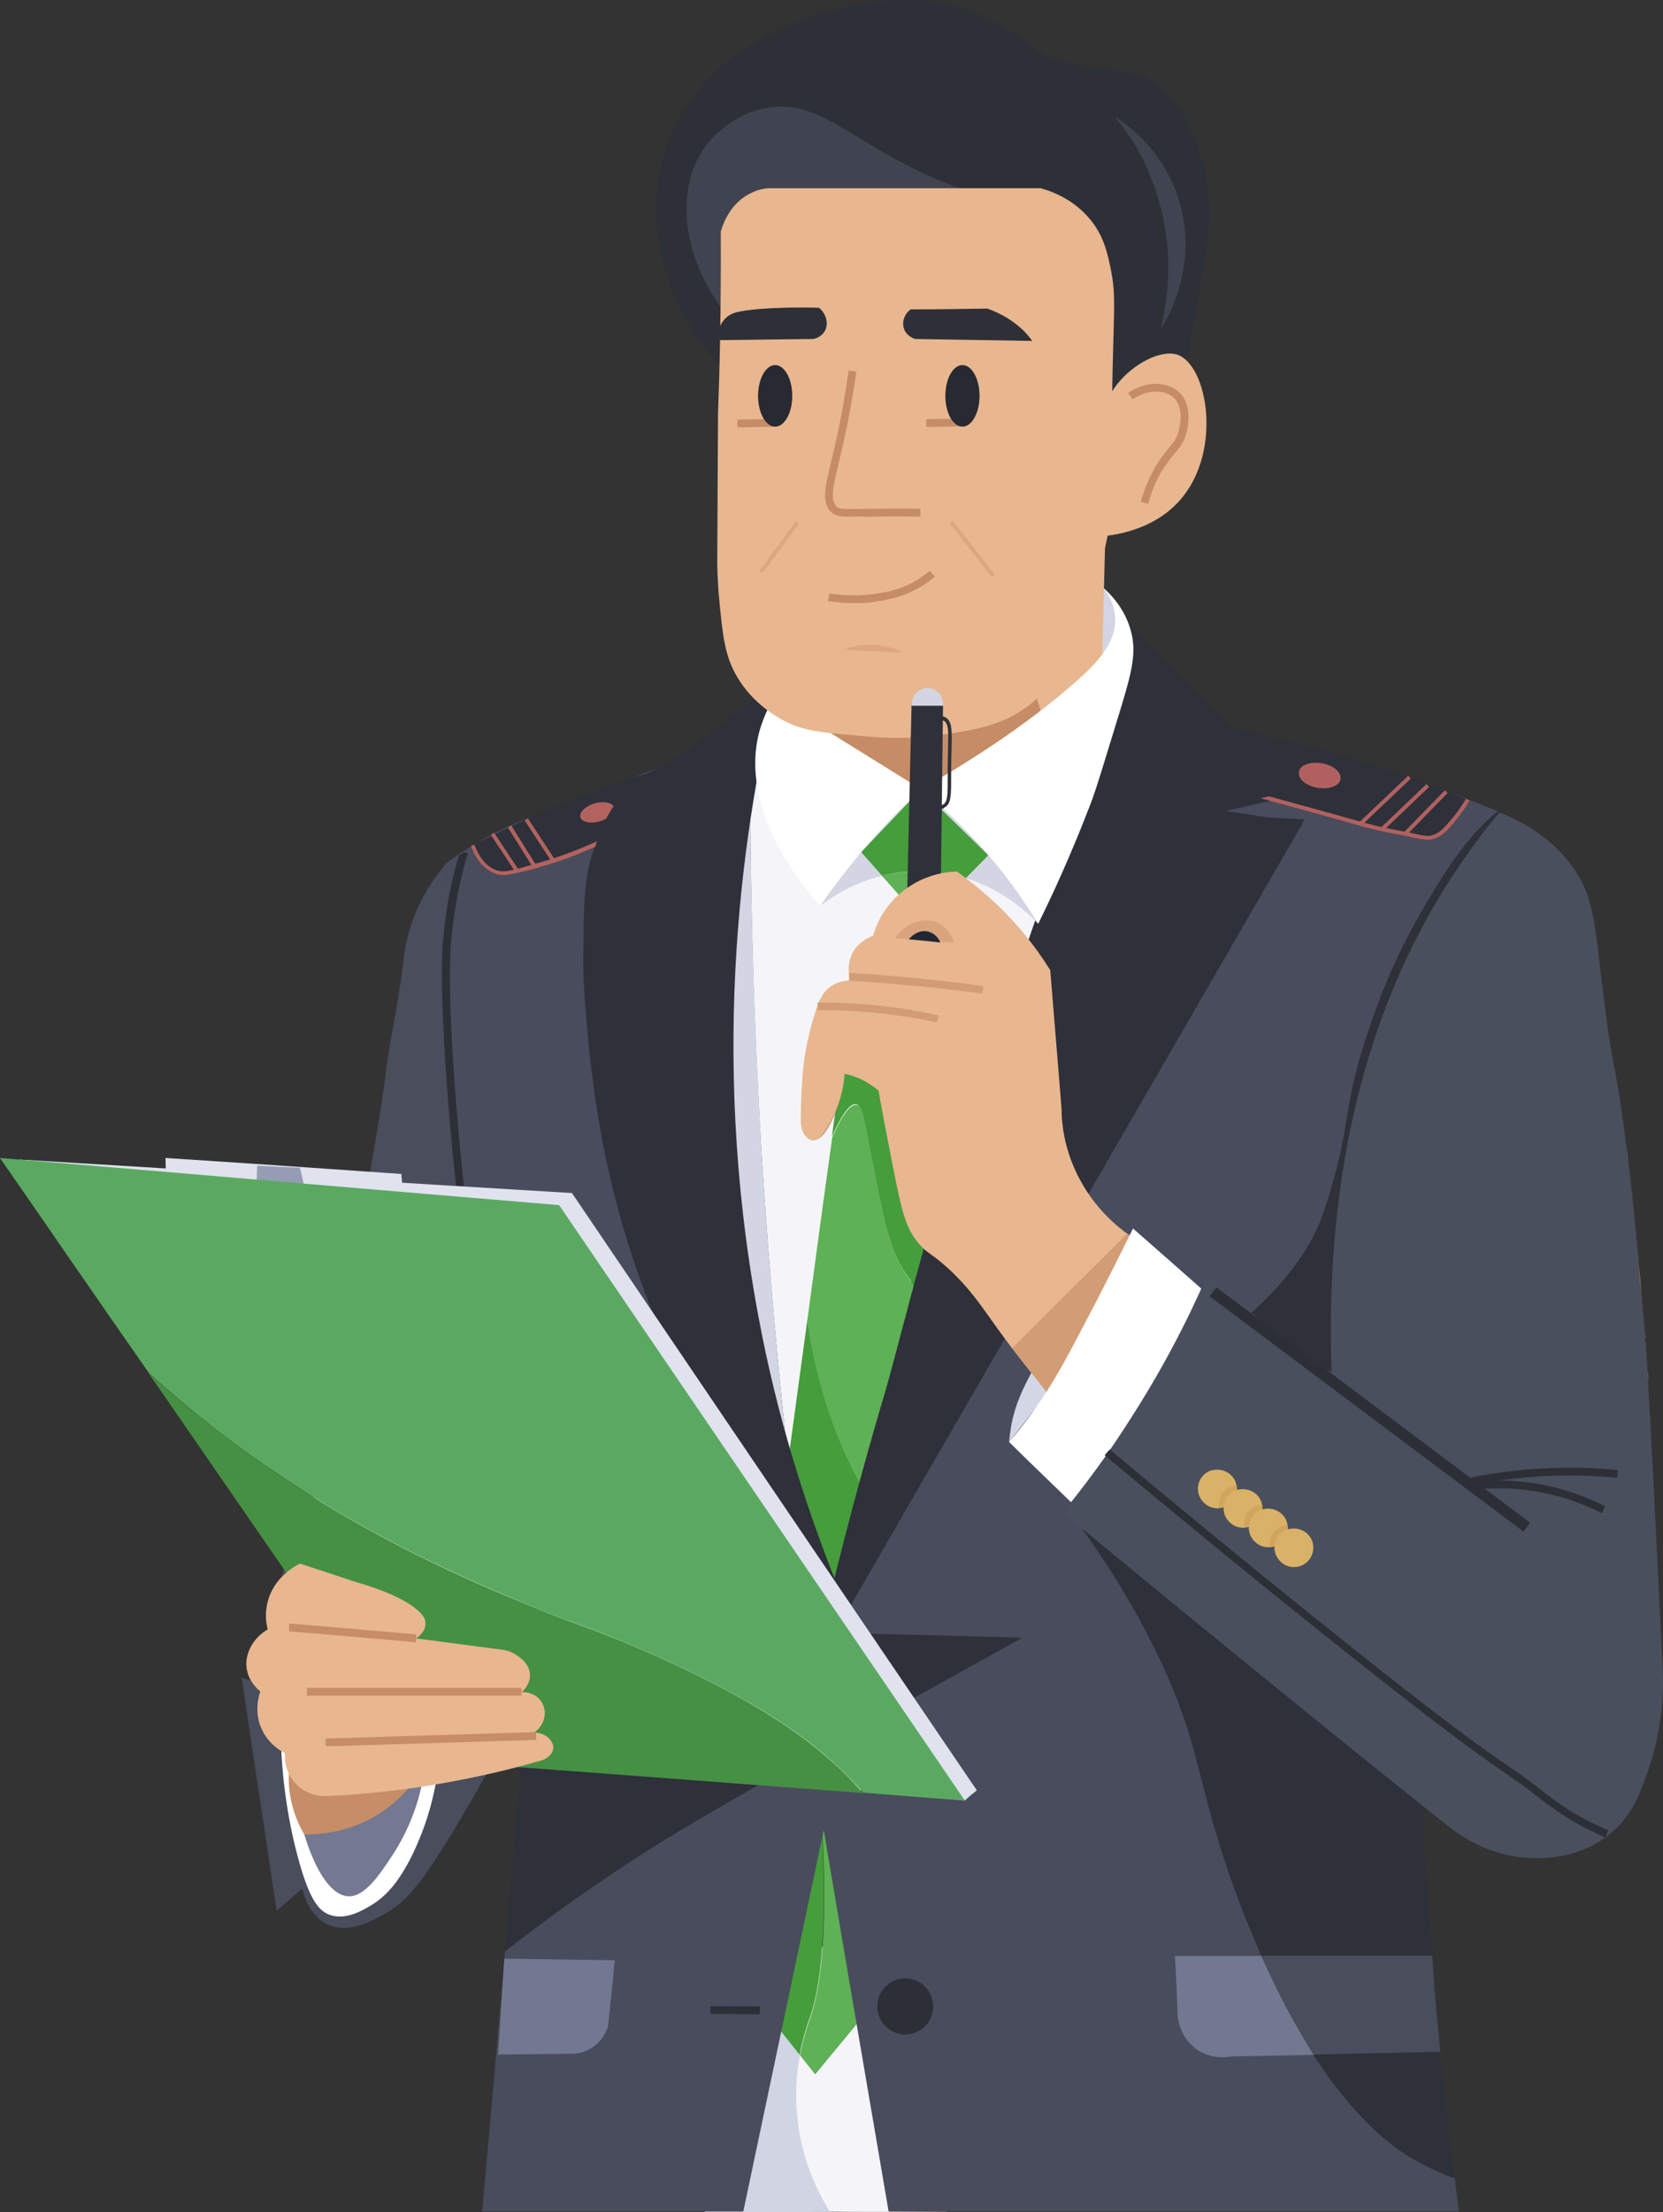 <svg width="376" height="500" viewBox="0 0 376 500" fill="none" xmlns="http://www.w3.org/2000/svg">
<rect x="0" y="0" width="376" height="500" fill="#333333" stroke="none"/>
<g clip-path="url(#clip0_2886_526)">
<path d="M247.826 131.208C249.143 132.353 250.813 134.202 252.043 136.756C255.557 144.241 252.218 152.078 251.164 154.456C249.934 157.362 248.353 159.651 246.771 161.412C247.211 151.374 247.474 141.335 247.826 131.208Z" fill="#D3D5E3"/>
<path d="M213.917 499.824C209.085 499.824 204.253 499.912 199.421 499.912C194.502 499.912 189.67 499.912 184.838 499.824C183.257 497.711 181.061 494.541 179.479 490.226C179.128 489.345 177.986 486.615 177.371 482.565C176.492 476.841 177.547 474.023 176.756 467.947C176.053 462.663 174.384 458.172 172.627 454.562C176.053 447.517 179.479 440.56 182.905 433.516C193.184 455.618 203.55 477.721 213.917 499.824Z" fill="#F5F5F9"/>
<path d="M187.649 499.912C178.249 499.912 168.849 500 159.448 500C158.834 499.119 158.306 498.063 157.867 497.006C166.828 468.915 175.789 440.824 184.749 412.733C181.323 427.263 177.897 441.793 174.471 456.322C176.579 459.052 178.776 461.694 180.884 464.424C180.708 465.569 180.445 466.713 180.357 468.034C180.006 470.852 179.654 476.224 180.884 482.652C182.29 490.401 185.452 496.301 187.649 499.912Z" fill="#D1D5E3"/>
<path d="M183.08 456.059C182.729 457.115 181.587 460.109 180.796 464.424C178.687 461.695 176.491 459.053 174.383 456.323C177.809 441.793 181.235 427.175 184.661 412.645C184.925 411.677 185.276 410.708 185.628 409.74C187.297 437.126 185.364 449.718 183.08 456.059Z" fill="#469D3B"/>
<path d="M196.608 453.945L184.309 468.827C183.167 467.418 182.025 465.921 180.883 464.513C181.673 460.198 182.816 457.204 183.167 456.147C185.451 449.719 187.384 437.126 185.715 409.828C185.363 410.796 185.1 411.765 184.748 412.734C185.1 411.149 185.451 409.564 185.89 407.979C189.404 423.213 193.006 438.623 196.608 453.945Z" fill="#5EB154"/>
<path d="M268.207 82.776C269.173 77.58 270.227 71.24 271.545 63.843C273.302 53.276 273.741 50.194 273.478 45.791C272.951 38.13 270.579 32.758 270.052 31.437C268.031 26.858 264.693 19.549 257.84 16.907C255.996 16.203 256.435 16.819 248.177 15.322C242.554 14.354 239.743 13.825 237.723 13.033C233.33 11.184 232.891 9.51 227.268 6.252C227.268 6.252 223.579 4.051 218.571 2.201C210.313 -0.969 197.399 -0.793 185.891 2.994C179.39 5.107 159.096 11.712 151.278 31.525C144.689 48.432 149.521 68.686 163.401 83.48C177.282 89.644 207.678 100.564 243.169 92.11C252.745 89.732 261.179 86.386 268.207 82.776Z" fill="#2E3038"/>
<path d="M163.929 70.799C154.09 57.943 152.596 42.709 159.361 33.286C162.348 29.147 167.531 25.273 173.856 24.304C184.31 22.719 190.723 30.116 205.746 37.689C212.247 40.947 221.998 45.086 235.088 47.904C211.368 55.477 187.649 63.138 163.929 70.799Z" fill="#3F4450"/>
<path d="M252.043 26.33C254.327 27.827 263.464 33.903 266.802 46.143C270.931 60.761 263.639 72.561 262.409 74.322C263.815 68.774 266.099 56.182 260.916 42.004C258.544 35.048 254.942 29.852 252.043 26.33Z" fill="#3F4450"/>
<path d="M279.187 299.841C293.156 306.358 307.124 312.874 321.18 319.391C320.829 329.253 320.477 341.758 320.477 356.287C320.477 365.534 320.565 375.66 320.916 386.58C295.528 372.842 270.139 359.193 244.838 345.456C248.967 351.18 254.853 359.898 260.563 371.169C272.423 394.681 270.051 402.43 280.33 429.729C296.933 474.022 315.206 485.294 319.774 487.848C323.113 489.785 326.187 491.106 328.911 492.163C329.174 494.716 329.526 497.27 329.877 499.824H200.913C195.993 471.028 191.073 442.321 186.242 413.614C180.18 442.321 174.118 471.116 168.057 499.824H109.021C110.778 480.187 112.535 460.549 114.204 440.912C121.144 435.541 130.457 428.584 141.789 421.099C151.365 414.759 159.359 410.003 189.141 393.36C200.122 387.196 214.266 379.271 230.958 370.113C194.236 369.144 157.515 368.175 120.793 367.207C121.672 357.52 122.55 347.834 123.341 338.147C115.083 315.252 109.724 295.35 106.122 280.028C105.156 275.801 104.277 271.839 103.487 268.052C103.223 266.643 102.872 265.234 102.696 263.825C97.073 234.59 97.776 218.915 98.655 209.229C99.182 203.417 99.972 198.661 100.5 195.403C101.202 194.875 102.344 193.994 103.662 193.114C103.75 193.026 103.838 193.026 103.926 192.938C104.189 192.761 104.453 192.585 104.804 192.409C113.062 186.95 120.266 184.572 123.868 183.251C131.95 180.433 142.492 176.206 156.9 170.042C197.838 168.457 238.776 166.784 279.715 165.199C292.453 168.017 306.245 171.715 320.741 176.647C326.978 178.76 332.952 181.05 338.662 183.339C333.83 187.214 329.438 192.585 323.903 201.744C320.653 207.203 315.645 215.569 311.253 227.633C309.408 232.828 306.421 240.842 304.752 251.233C304.313 253.786 303.873 257.133 302.731 261.976C301.326 267.876 299.657 272.983 298.69 275.537C294.298 286.985 284.195 295.879 279.187 299.841Z" fill="#494C5C"/>
<path d="M250.198 109.634C249.847 124.604 249.408 139.574 249.056 154.544C243.17 162.117 237.284 169.778 231.398 177.351C225.512 163.526 219.714 149.7 213.828 135.875C225.864 127.245 237.987 118.439 250.198 109.634Z" fill="#E8B78F"/>
<path d="M263.639 170.57C238.074 229.746 212.422 288.834 186.77 348.01C184.046 343.166 181.147 337.883 178.424 331.983C176.052 310.849 174.031 288.834 172.538 266.027C170.254 230.979 169.463 197.605 169.639 166.167C201.001 167.576 232.276 169.073 263.639 170.57Z" fill="#F5F5F9"/>
<path d="M234.298 157.45C236.494 164.495 238.778 171.54 240.975 178.496C223.053 179.201 205.132 179.993 187.122 180.698C186.595 175.15 185.98 169.602 185.453 164.143C201.705 161.941 217.958 159.652 234.298 157.45Z" fill="#C58C66"/>
<path d="M178.425 331.983C172.363 319.215 166.565 303.98 162.436 286.369C150.313 234.854 158.834 191.177 165.511 167.489C165.774 166.96 166.126 166.52 166.389 165.992C167.443 166.08 168.585 166.08 169.64 166.168C169.464 197.605 170.342 230.979 172.539 266.027C174.032 288.834 176.053 310.849 178.425 331.983Z" fill="#D3D6E2"/>
<path d="M210.866 454.783C211.591 451.358 209.409 447.992 205.991 447.265C202.574 446.538 199.216 448.725 198.491 452.151C197.766 455.576 199.948 458.942 203.365 459.669C206.782 460.396 210.14 458.209 210.866 454.783Z" fill="#2D2F37"/>
<path d="M160.656 453.407L160.648 455.168L171.805 455.216L171.813 453.455L160.656 453.407Z" fill="#2D2F37"/>
<path d="M241.326 297.816C239.13 300.634 235.176 306.182 232.014 312.522C230.257 316.044 229.29 318.862 228.676 321.944C228.412 323.529 228.236 324.938 228.148 325.907C234.474 317.893 240.711 309.88 247.036 301.867C245.104 300.458 243.259 299.137 241.326 297.816Z" fill="#D3D7E5"/>
<path d="M250.109 91.317C250.549 90.084 251.339 88.323 252.745 86.65C256.171 82.335 262.496 78.813 266.362 80.222C272.951 82.775 276.201 101.18 267.504 112.187C261.881 119.32 253.184 120.729 250.285 121.081C250.285 111.219 250.197 101.268 250.109 91.317Z" fill="#E8B78F"/>
<path d="M255.205 140.895C267.944 153.751 280.594 166.696 293.333 179.553C286.919 181.05 280.419 182.547 274.005 184.044C280.946 184.396 287.974 184.836 294.914 185.189C260.652 244.276 226.303 303.364 192.041 362.364C188.79 366.59 185.628 370.729 182.377 374.956C178.248 365.358 156.549 315.076 143.723 277.827C142.318 273.688 138.628 262.857 135.641 248.151C134.85 244.276 132.039 229.923 131.951 211.342C131.951 201.127 132.742 196.02 134.587 190.912C137.134 183.868 140.824 178.76 143.547 175.678C148.467 174.269 151.981 172.244 154.353 170.659C156.901 168.898 156.637 168.633 161.293 165.023C166.037 161.324 167.443 160.796 170.518 158.154C173.153 155.777 175.086 153.663 176.228 152.254C167.97 185.541 160.239 236.879 171.396 297.112C175.701 320.271 182.026 340.613 188.79 357.784C196.785 319.215 206.009 288.658 213.125 267.436C223.052 238.112 235.088 208.26 251.252 154.632C252.921 148.82 254.239 144.065 255.205 140.895Z" fill="#2E303A"/>
<path d="M100.501 195.579C98.568 197.957 95.932 201.567 93.912 206.411C91.803 211.518 91.364 215.745 91.013 218.827C90.046 226.928 88.114 234.942 87.147 243.043C86.269 250.616 83.985 263.297 79.416 288.57C73.794 319.479 64.043 355.935 57.19 379.887C56.312 379.711 55.521 379.535 54.643 379.271C57.278 396.795 59.914 414.318 62.549 431.842C64.482 430.169 66.415 428.496 68.347 426.823C68.699 428.408 70.016 432.899 73.882 434.836C78.714 437.302 84.336 434.044 87.147 432.459C92.067 429.641 95.581 425.678 105.332 409.035C108.407 403.839 110.867 399.436 112.448 396.442C108.495 329.517 104.454 262.592 100.501 195.579Z" fill="#494D5C"/>
<path d="M218.396 198.485C215.145 201.831 211.895 205.09 208.644 208.436C205.569 204.914 202.495 201.391 199.42 197.957C202.143 197.252 205.306 196.9 208.644 196.9C212.246 196.988 215.497 197.517 218.396 198.485Z" fill="#5EB154"/>
<path d="M194.59 335.593C192.657 342.99 190.636 350.299 188.704 357.696C184.926 350.828 181.061 343.871 177.283 336.914C179.04 323.97 180.797 311.113 182.554 298.168C183.696 306.358 185.893 315.78 189.934 325.731C191.427 329.253 193.008 332.599 194.59 335.593Z" fill="#469D3B"/>
<path d="M210.929 274.304C209.523 279.676 208.118 285.047 206.624 290.331C204.955 288.217 203.813 286.368 203.11 284.959C200.211 279.235 199.333 272.895 195.643 254.491C195.204 252.113 194.677 249.824 193.535 249.559C191.953 249.295 190.021 252.642 188.088 256.868C188.879 251.145 189.669 245.421 190.46 239.697C191.251 234.677 192.129 229.658 192.92 224.727C198.981 241.37 204.955 257.837 210.929 274.304Z" fill="#469D3B"/>
<path d="M206.624 290.419C202.583 305.477 198.629 320.535 194.588 335.681C193.007 332.687 191.426 329.341 189.932 325.819C185.803 315.868 183.695 306.446 182.553 298.256C184.398 284.519 186.242 270.782 188.175 257.044C190.02 252.818 192.041 249.471 193.622 249.736C194.852 249.912 195.291 252.289 195.73 254.667C199.42 273.071 200.211 279.323 203.198 285.135C203.9 286.456 204.955 288.305 206.624 290.419Z" fill="#5EB154"/>
<path d="M285.163 442.057C289.204 451.127 293.245 458.436 297.023 464.424C290.785 464.512 284.636 464.688 278.398 464.776C277.871 464.865 273.215 465.745 269.613 462.399C266.714 459.757 266.363 456.411 266.275 455.618C266.099 451.127 265.924 446.548 265.66 442.057C272.161 442.057 278.662 442.057 285.163 442.057Z" fill="#737891"/>
<path d="M138.98 443.026C130.634 442.938 122.376 442.761 114.031 442.673C113.591 449.894 113.064 457.115 112.625 464.336C118.335 464.248 124.133 464.248 129.844 464.16C130.634 464.072 132.918 463.808 134.939 461.958C136.696 460.373 137.311 458.524 137.487 457.82C138.014 452.888 138.541 447.957 138.98 443.026Z" fill="#737891"/>
<path d="M325.661 463.72C316.173 463.896 306.598 464.16 297.11 464.336C293.332 458.436 289.291 451.127 285.25 441.969C298.076 441.969 310.99 441.969 323.816 441.969C324.256 449.014 324.871 456.323 325.661 463.72Z" fill="#494D5C"/>
<path d="M323.729 441.969C310.903 441.969 297.989 441.969 285.163 441.969C283.494 438.183 281.825 434.132 280.156 429.817C269.877 402.519 272.249 394.77 260.389 371.258C254.679 359.986 248.793 351.268 244.664 345.544C270.053 359.194 295.442 372.931 320.83 386.668C321.27 403.223 322.148 421.716 323.729 441.969Z" fill="#2E303A"/>
<path d="M328.737 492.339C326.102 491.282 322.939 489.961 319.601 488.024C316.526 486.263 307.565 480.803 296.936 464.424C306.511 464.248 315.999 463.983 325.487 463.807C326.541 472.966 327.595 482.476 328.737 492.339Z" fill="#2E303A"/>
<path d="M279.715 336.738C279.628 338.588 278.398 340.173 276.729 340.701C276.729 338.852 277.958 337.267 279.715 336.738Z" fill="#DAB267"/>
<path d="M275.41 340.172C275.41 340.437 275.41 340.613 275.498 340.877C275.41 340.877 275.322 340.877 275.322 340.877C272.862 340.877 270.93 338.94 270.93 336.474C270.93 334.008 272.862 332.071 275.322 332.071C277.518 332.071 279.275 333.656 279.627 335.77C277.343 335.858 275.41 337.795 275.41 340.172Z" fill="#DAB267"/>
<path d="M190.988 242.691C190.285 242.603 189.231 242.515 188.265 242.955C186.771 243.572 185.893 244.981 184.487 249.031C183.784 250.969 182.906 253.522 182.115 256.516C182.906 257.485 183.521 257.661 183.96 257.661C187.123 257.837 189.67 249.295 190.022 248.239C190.637 245.949 190.9 243.924 190.988 242.691Z" fill="#D29C75"/>
<path d="M230.87 370.289C214.267 379.535 200.035 387.372 189.054 393.536C159.36 410.18 151.278 415.023 141.702 421.275C130.37 428.76 121.057 435.629 114.117 441.088C116.313 416.52 118.422 391.951 120.618 367.383C157.427 368.351 194.149 369.32 230.87 370.289Z" fill="#2E303A"/>
<path d="M333.744 190.208C305.808 227.545 299.658 272.367 300.976 310.056C299.483 309.352 297.901 308.648 296.408 307.943C291.927 304.245 287.359 300.458 282.879 296.76C288.15 292.092 295.178 284.607 298.692 275.625C299.658 273.072 301.328 267.964 302.733 262.152C303.875 257.309 304.314 253.963 304.754 251.409C306.423 241.106 309.41 233.093 311.255 227.809C315.647 215.833 320.567 207.379 323.905 201.92C329.352 192.762 333.744 187.39 338.664 183.515C338.752 183.515 338.84 183.603 338.927 183.603C337.17 185.717 335.501 187.918 333.744 190.208Z" fill="#2E303A"/>
<path d="M276.025 177.528C291.048 181.666 302.293 184.748 308.091 186.422C311.078 187.302 314.24 187.919 317.315 188.447C321.093 189.151 322.586 189.856 324.431 189.063C326.1 188.359 327.242 187.038 329.087 184.748C330.317 183.163 331.283 181.754 331.81 180.786C327.506 178.937 322.938 177.263 318.194 175.502C303.786 170.395 289.994 166.872 277.431 164.495C277.08 168.81 276.552 173.213 276.025 177.528Z" fill="#2E303A"/>
<path d="M322.764 189.768C321.885 189.768 320.919 189.591 319.689 189.327C318.986 189.151 318.196 188.975 317.229 188.799C311.255 187.742 308.005 186.774 308.005 186.774C303.173 185.365 294.476 182.987 282.528 179.729L275.939 177.88L276.203 176.999L282.792 178.848C294.739 182.106 303.349 184.484 308.268 185.893C308.268 185.893 311.519 186.862 317.405 187.918C318.371 188.094 319.162 188.271 319.865 188.447C321.973 188.887 323.027 189.151 324.257 188.623C325.839 188.006 326.893 186.686 328.738 184.484C329.704 183.251 330.67 181.93 331.461 180.521L332.252 180.962C331.461 182.371 330.495 183.692 329.44 185.012C327.596 187.302 326.453 188.711 324.609 189.415C323.994 189.68 323.379 189.768 322.764 189.768Z" fill="#B0615F"/>
<path d="M326.678 178.605L317.408 188.118L318.037 188.733L327.307 179.22L326.678 178.605Z" fill="#B0615F"/>
<path d="M322.524 177.201L312.156 187.102L312.762 187.74L323.13 177.838L322.524 177.201Z" fill="#B0615F"/>
<path d="M318.39 175.327L307.031 186.1L307.635 186.74L318.994 175.967L318.39 175.327Z" fill="#B0615F"/>
<path d="M303.083 176.118C302.82 177.615 300.536 178.496 297.9 178.055C295.265 177.615 293.42 176.03 293.683 174.445C293.947 172.86 296.231 172.067 298.866 172.508C301.502 172.948 303.347 174.533 303.083 176.118Z" fill="#B0615F"/>
<path d="M106.914 191.001C107.441 192.586 108.935 195.844 112.097 196.989C113.591 197.517 114.996 197.429 119.652 196.108C124.66 194.699 127.471 193.818 132.391 191.705C134.763 190.648 138.013 189.239 141.703 187.214C141.615 185.805 141.615 183.956 141.879 181.754C142.23 179.201 143.021 177.175 143.636 175.678C136.344 178.056 128.701 180.962 120.619 184.396C115.787 186.686 111.219 188.799 106.914 191.001Z" fill="#2E303A"/>
<path d="M113.766 197.781C113.063 197.781 112.536 197.693 111.921 197.429C108.934 196.284 107.265 193.378 106.475 191.177L107.265 190.913C108.056 193.026 109.462 195.668 112.185 196.636C113.503 197.165 114.733 197.077 119.476 195.668C124.484 194.259 127.295 193.378 132.215 191.353C135.29 190.032 138.452 188.535 141.439 186.95L141.878 187.742C138.804 189.328 135.729 190.913 132.566 192.233C127.647 194.347 124.66 195.228 119.74 196.636C116.665 197.341 114.996 197.781 113.766 197.781Z" fill="#B2635F"/>
<path d="M111.701 188.182L110.969 188.669L116.505 197.034L117.237 196.548L111.701 188.182Z" fill="#B2635F"/>
<path d="M115.596 186.563L114.852 187.031L120.359 195.834L121.103 195.366L115.596 186.563Z" fill="#B2635F"/>
<path d="M119.367 184.969L118.633 185.453L124.712 194.725L125.446 194.242L119.367 184.969Z" fill="#B2635F"/>
<path d="M135.608 185.637C137.707 185.031 139.146 183.631 138.824 182.509C138.502 181.388 136.54 180.969 134.442 181.575C132.343 182.18 130.904 183.58 131.226 184.702C131.548 185.824 133.51 186.242 135.608 185.637Z" fill="#B2635F"/>
<path d="M259.598 113.86L257.928 113.42C258.983 109.633 260.564 106.199 262.672 103.293C263.287 102.501 263.814 101.884 264.254 101.268C265.308 100.035 266.011 99.154 266.45 97.569C266.713 96.689 267.855 92.198 265.396 89.908C263.199 87.883 259.246 88.059 256.084 90.26L255.029 88.851C258.895 86.122 263.814 86.034 266.626 88.675C269.876 91.757 268.47 97.129 268.119 98.186C267.592 100.123 266.713 101.18 265.571 102.501C265.132 103.029 264.605 103.645 264.078 104.438C262.057 106.992 260.564 110.25 259.598 113.86Z" fill="#C58C66"/>
<path d="M63.603 395.738C64.131 405.865 65.8 414.054 67.381 419.866C69.929 429.289 72.037 431.93 74.673 432.811C78.275 434.044 82.14 431.666 84.073 430.521C86.884 428.76 89.959 425.942 93.385 418.898C95.581 414.23 98.656 406.569 99.447 395.914C87.499 395.826 75.551 395.738 63.603 395.738Z" fill="white"/>
<path d="M66.766 405.865C69.05 419.074 73.794 428.408 78.801 428.584C82.491 428.672 85.741 423.829 88.64 419.426C93.296 412.381 95.053 405.601 95.756 401.374C86.093 402.871 76.429 404.368 66.766 405.865Z" fill="#747891"/>
<path d="M68.787 414.583C71.686 414.671 79.329 414.407 86.796 409.211C91.452 405.953 94.088 402.078 95.493 399.613C85.83 397.939 76.166 396.178 66.503 394.505C65.888 396.53 64.922 400.229 65.449 404.808C66.064 409.475 67.733 412.821 68.787 414.583Z" fill="#C68D67"/>
<path d="M170.255 158.242C161.47 166.432 154.442 170.747 149.523 173.124C148.205 173.741 146.096 174.709 143.724 176.647C138.541 180.961 135.994 186.597 134.764 190.736C134.149 193.642 133.358 197.957 132.743 203.24C131.25 216.361 131.952 223.054 132.743 232.212C133.27 238.904 134.852 254.139 138.981 270.342C148.117 306.358 167.268 337.443 174.823 348.978C180.446 353.91 185.98 358.929 191.603 363.86C180.27 337.09 174.384 313.579 171.046 296.055C167.005 274.48 165.511 257.573 165.511 247.182C165.511 247.182 164.369 224.903 167.093 190.472C167.532 184.836 168.323 176.47 171.397 166.256C172.1 163.966 172.715 162.117 173.154 160.972C172.188 160.091 171.222 159.123 170.255 158.242Z" fill="#2E303A"/>
<path d="M255.206 140.895C267.241 153.575 279.189 166.344 291.224 179.024C285.514 180.257 279.804 181.578 274.093 182.811C280.946 183.868 287.71 184.924 294.563 185.981C257.578 249.912 220.68 313.843 183.695 377.774C193.095 335.858 203.374 302.836 211.105 280.204C219.802 254.755 226.478 239.081 236.669 207.027C245.454 179.289 251.516 156.129 255.206 140.895Z" fill="#2E303A"/>
<path d="M367.829 260.127C359.22 260.567 351.313 262.593 343.758 266.203L340.332 267.876L344.022 269.021C348.151 270.342 348.941 278.531 349.468 283.375C349.556 284.431 349.644 285.488 349.82 286.28C350.523 291.388 351.577 296.671 355.53 301.251C358.693 304.861 366.424 310.233 372.661 311.641C372.661 311.113 372.573 310.585 372.573 310.056C372.134 302.924 371.87 299.93 371.519 296.407C369.938 279.412 369.323 272.279 368.093 261.712L367.829 260.127Z" fill="#B0615F"/>
<path d="M371.519 296.407C371.87 299.929 372.134 302.835 372.573 310.056C366.863 308.559 359.835 303.716 356.848 300.37C353.158 296.231 352.104 291.3 351.401 286.192C350.698 281.173 350.61 269.549 344.373 267.612C351.928 264.001 359.835 262.152 368.093 261.712C369.323 272.367 369.938 279.5 371.519 296.407Z" fill="#2E313B"/>
<path d="M364.316 269.813C364.404 270.078 364.491 270.254 364.667 270.166C364.843 270.078 364.931 269.902 364.843 269.637C364.755 269.373 364.667 269.197 364.491 269.285C364.316 269.373 364.228 269.549 364.316 269.813Z" fill="#EBA33D"/>
<path d="M364.314 268.933L364.226 269.373L364.402 269.285L364.578 269.197L364.314 268.845L364.578 269.021L364.49 268.316L364.314 268.581C364.314 268.581 364.314 268.581 364.314 268.493L364.402 268.052L363.963 268.14L364.226 268.493C364.226 268.493 364.226 268.493 364.226 268.581L363.963 268.404L364.051 269.109L364.314 268.933Z" fill="#EBA33D"/>
<path d="M371.782 301.339C371.782 300.987 371.694 300.546 371.694 300.194C371.694 299.93 371.694 299.578 371.606 299.314C371.431 299.049 371.255 298.873 371.079 298.697C370.552 298.081 370.113 297.288 369.762 296.408V296.32C370.377 297.112 371.167 298.081 371.519 298.521C371.519 298.433 371.519 298.433 371.519 298.345C371.519 297.993 371.431 297.552 371.431 297.2C370.904 296.584 370.377 295.967 369.937 295.263C370.025 294.999 370.025 294.823 370.113 294.558C370.201 294.206 370.464 293.766 370.728 293.766C370.816 293.766 370.991 293.854 371.079 293.942L371.167 294.03C371.167 293.942 371.167 293.854 371.167 293.678C371.167 293.502 371.167 293.326 371.079 293.149C371.079 292.973 371.079 292.885 371.079 292.709C370.816 292.709 370.64 292.885 370.464 293.061C370.201 293.237 369.937 293.237 369.674 293.237C369.586 293.237 369.498 293.237 369.498 293.237C369.498 293.237 369.059 294.294 369.059 294.382C369.059 294.294 368.356 293.502 368.268 293.502C368.18 293.502 368.18 293.502 368.092 293.59C367.829 293.766 367.565 293.766 367.302 293.766C367.038 293.766 366.775 293.678 366.599 293.766C366.511 293.149 364.93 284.343 364.93 284.343L369.41 283.375C369.41 283.375 370.728 290.508 371.079 292.357C370.991 291.652 370.992 290.948 370.904 290.243C370.904 290.067 370.904 289.979 370.904 289.891C370.904 289.803 370.904 289.715 370.904 289.627C370.904 289.451 370.904 289.275 370.816 289.099V288.835C370.816 288.658 370.816 288.394 370.728 288.218C370.728 288.13 370.728 288.042 370.728 287.954C370.728 287.778 370.728 287.602 370.64 287.426C370.552 286.897 370.552 286.369 370.464 285.929C370.464 285.664 370.377 285.4 370.377 285.136C370.289 285.048 370.201 284.96 370.201 284.784C370.201 284.608 370.201 284.608 370.377 284.52C370.377 284.344 370.377 284.167 370.289 283.991C370.289 283.903 370.289 283.815 370.289 283.727C370.289 283.551 370.289 283.375 370.201 283.199C369.849 283.375 369.41 283.199 369.059 282.847C369.234 282.847 369.41 282.847 369.498 282.758C369.674 282.67 369.762 282.406 369.674 282.142C369.322 282.318 368.971 282.054 368.707 281.614C368.444 281.085 368.356 280.469 368.444 279.941C368.532 279.412 368.707 278.972 368.883 278.532C369.059 278.267 369.234 278.003 369.41 277.739C369.498 277.827 369.498 277.915 369.586 278.003C369.586 277.915 369.586 277.827 369.586 277.739L369.498 277.211C369.498 277.123 369.498 277.123 369.498 277.035C369.498 277.035 369.498 276.947 369.498 276.858C369.41 276.154 369.322 275.538 369.234 274.833C369.147 274.393 369.147 273.864 369.059 273.424C369.059 273.16 368.971 272.984 368.971 272.72L368.883 272.191L368.707 272.456C368.707 272.456 368.707 272.456 368.62 272.367L368.707 272.015L368.356 272.103L368.532 272.367C368.532 272.367 368.532 272.367 368.532 272.456L368.268 272.279L368.356 272.896C368.268 272.808 368.268 272.808 368.18 272.808C368.005 272.808 367.829 273.072 367.829 273.336C367.829 273.953 368.268 274.745 368.532 275.185C368.444 275.185 368.268 275.273 368.092 275.273C367.477 275.009 366.95 274.657 366.335 274.129C366.335 274.129 366.335 274.129 366.335 274.041C366.16 273.512 366.248 272.984 366.248 272.456C366.335 271.927 366.248 271.311 366.072 270.87C365.984 270.694 365.808 270.518 365.633 270.43C365.281 270.254 364.93 270.254 364.666 270.43C364.666 270.43 364.578 270.518 364.491 270.43C364.139 270.342 363.876 270.518 363.612 270.782C363.524 270.959 363.436 271.135 363.348 271.311C363.261 271.839 363.524 272.367 363.7 272.896C363.963 273.336 364.139 273.864 364.227 274.393C364.227 274.393 364.315 274.393 364.403 274.393C364.051 275.097 363.7 275.714 363.261 276.154C363.085 276.154 362.997 276.242 362.821 276.242C362.909 275.802 362.997 274.833 362.821 274.305C362.734 274.041 362.47 273.864 362.294 273.953L362.206 274.041L362.119 273.424L361.943 273.688L362.031 273.336L361.679 273.424L361.855 273.688C361.855 273.688 361.855 273.688 361.855 273.776L361.591 273.6L361.679 274.129C361.24 273.776 361.152 274.657 361.328 275.273C361.504 275.802 361.679 276.33 362.031 276.594C362.031 276.594 361.943 276.594 361.943 276.682C361.855 276.77 361.767 276.77 361.679 276.858C361.504 276.594 361.152 276.242 361.064 276.154C360.625 275.45 360.889 274.481 360.625 273.688C360.449 273.072 359.922 272.72 359.571 273.072C359.395 273.248 359.307 273.6 359.132 273.864C358.956 274.129 358.78 274.217 358.605 274.481C358.429 274.745 358.341 275.097 358.429 275.45C358.517 275.714 358.605 275.89 358.78 276.066C358.868 276.154 358.956 276.33 359.044 276.506C359.044 276.594 358.956 276.594 358.956 276.682C358.868 276.77 358.692 276.858 358.605 277.035C358.517 277.211 358.517 277.387 358.605 277.651C358.605 277.475 358.692 277.387 358.692 277.299C358.78 277.211 358.956 277.299 359.044 277.211C359.132 277.211 359.22 277.123 359.22 277.035C359.22 277.123 359.22 277.123 359.307 277.211C359.307 277.387 359.307 277.563 359.395 277.827C359.483 278.179 359.747 278.444 360.01 278.444C360.01 278.267 359.922 278.179 359.834 278.003C359.747 277.739 359.834 277.475 359.922 277.299C360.01 277.123 360.098 276.858 360.01 276.594C359.922 276.242 359.747 276.066 359.571 275.802C359.307 275.361 359.307 274.657 359.483 274.305C359.571 274.217 359.659 274.041 359.834 274.129C360.01 274.217 360.098 274.393 360.098 274.569C360.186 274.745 360.186 275.009 360.186 275.185C360.186 275.626 360.186 276.066 360.449 276.33C360.625 276.506 361.152 276.947 361.504 277.211C361.152 277.651 360.889 278.267 361.064 278.972C361.416 278.884 361.855 278.884 362.206 278.972V279.06C362.119 279.412 361.943 279.764 361.767 279.941C361.591 280.117 361.328 280.205 360.977 280.029C360.977 280.117 360.977 280.205 361.064 280.293C361.064 280.381 361.152 280.381 361.24 280.381C361.679 280.557 362.031 280.469 362.382 280.205C362.646 279.941 362.909 279.588 362.997 279.148C363.261 279.236 363.524 279.412 363.7 279.588C364.051 279.852 364.403 280.205 364.666 280.733C364.93 281.173 365.106 281.79 365.018 282.406C364.93 282.935 364.666 283.375 364.315 283.375C364.315 283.639 364.491 283.815 364.666 283.815C364.842 283.815 365.018 283.727 365.106 283.639C364.842 284.344 364.315 284.696 363.788 284.432C363.963 284.872 364.139 285.312 364.315 285.752C364.491 285.752 364.666 285.752 364.666 285.929C364.666 286.105 364.578 286.281 364.578 286.369C364.227 286.809 363.612 286.457 363.173 285.929C363.085 285.752 362.997 285.576 362.909 285.4C362.821 284.96 363.085 284.608 363.173 284.079C363.173 283.551 362.821 282.935 362.558 282.582C360.713 280.293 358.78 278.532 357.023 275.978C356.935 275.802 356.848 275.714 356.76 275.802C356.672 275.89 356.672 275.978 356.76 276.154C356.935 277.475 357.55 278.708 358.165 279.764L356.848 278.355C356.76 278.267 356.584 278.355 356.584 278.62C356.672 279.06 356.76 279.412 356.935 279.764C357.199 280.293 357.463 280.733 357.726 281.173L357.111 281.085C356.935 281.085 356.935 281.35 356.935 281.526C357.199 282.054 357.462 282.582 357.814 283.023C357.55 282.935 357.287 282.935 356.935 283.023C356.76 283.023 356.672 283.463 356.935 283.727C357.375 284.167 357.638 284.344 358.077 284.608C358.077 284.784 357.55 284.96 357.462 284.96C357.375 285.048 357.199 285.224 357.287 285.4C357.463 285.841 357.99 286.017 358.253 286.193C358.341 286.193 358.341 286.281 358.429 286.281C358.517 286.457 358.077 286.897 357.99 287.073C357.902 287.249 358.077 287.602 358.165 287.778C358.341 287.866 358.517 287.954 358.605 287.954C358.429 288.306 357.902 289.275 357.99 289.451C357.99 289.539 358.077 289.627 358.165 289.627C358.429 289.891 358.78 289.715 359.132 289.803L363.348 298.521C363.173 298.697 363.085 298.961 363.085 299.225C363.085 299.49 363.261 299.754 363.436 299.754C363.436 300.106 363.7 300.37 363.876 300.282H363.963V300.37C364.051 300.546 364.139 300.722 364.227 300.811C364.315 300.899 364.403 300.899 364.491 300.899C364.666 301.251 364.93 301.603 365.018 301.603C365.106 301.691 365.193 301.603 365.193 301.427C365.193 301.339 365.018 300.722 364.842 300.37C365.193 299.314 365.808 298.433 366.599 298.169C366.775 298.081 366.863 298.081 366.95 297.993C367.038 297.905 367.126 297.64 367.038 297.464C367.038 297.376 366.95 297.376 366.95 297.288C366.863 297.112 366.863 296.848 366.775 296.672C366.95 296.672 367.126 296.76 367.214 296.76C366.95 296.408 366.775 296.055 366.687 295.615C366.687 295.351 366.775 295.087 366.863 294.823C366.95 294.646 367.038 294.558 367.126 294.47C367.39 294.294 367.653 294.558 367.917 294.911C368.092 295.087 368.18 295.263 368.356 295.439C368.092 296.848 367.653 298.081 367.214 299.225C367.126 299.402 367.126 299.49 367.038 299.578C366.95 299.666 366.863 299.754 366.775 299.666C366.599 299.578 366.511 299.314 366.423 299.049C366.423 298.961 366.335 298.785 366.248 298.873V298.961C366.248 299.225 366.248 299.49 366.248 299.666C366.248 299.93 366.335 300.194 366.511 300.282L366.599 300.37C366.599 300.37 366.599 300.37 366.599 300.458C366.511 300.634 366.423 300.987 366.511 301.251C366.511 301.339 366.511 301.515 366.599 301.603C366.687 301.779 366.775 301.867 366.95 301.955C367.126 301.955 367.214 301.955 367.39 301.779C367.477 302.043 367.653 302.308 367.829 302.396C368.005 302.484 368.18 302.484 368.444 302.484C368.62 302.396 368.795 302.308 368.971 302.131C369.147 302.484 369.41 302.748 369.674 302.748C370.025 302.836 370.289 302.66 370.464 302.308C370.552 302.66 370.728 302.924 370.904 303.188C370.904 302.836 370.991 302.484 370.991 302.219C371.343 302.396 371.606 302.396 371.87 302.219C371.958 302.131 371.958 302.131 372.046 302.043C371.87 301.955 371.782 301.603 371.782 301.339ZM368.268 272.632L368.444 272.367L368.356 272.72C368.356 272.72 368.356 272.72 368.268 272.632ZM368.62 273.16C368.62 272.984 368.532 272.896 368.444 272.72L368.795 272.632C368.62 272.808 368.62 272.984 368.62 273.16ZM368.707 272.632L368.532 272.367L368.795 272.544L368.707 272.632ZM361.855 274.217L361.767 274.129L361.943 273.864L361.855 274.217ZM361.855 274.217L362.206 274.129C362.206 274.217 362.119 274.393 362.206 274.569C362.031 274.481 361.943 274.305 361.855 274.217ZM362.206 274.129L362.031 273.864L362.294 274.041C362.206 274.041 362.206 274.041 362.206 274.129ZM365.193 278.444C365.369 278.356 365.545 278.179 365.633 278.091C365.193 277.739 364.754 277.475 364.315 277.299C364.403 276.858 364.578 276.506 364.666 276.154C364.666 276.154 364.578 276.242 364.403 276.242C364.666 275.714 364.842 275.097 364.93 274.393C365.281 274.305 365.72 274.217 365.984 274.129C366.335 274.657 366.687 275.185 367.126 275.626C366.95 275.714 366.863 275.714 366.863 275.714C367.126 276.066 367.39 276.33 367.565 276.682C367.214 277.035 366.863 277.475 366.599 278.003C366.775 278.091 366.95 278.091 367.214 278.179C367.126 278.884 366.863 279.412 366.775 280.029C366.687 280.469 366.687 280.821 366.775 281.261C366.687 280.821 366.511 280.469 366.248 280.117C365.896 279.412 365.457 278.972 365.193 278.444ZM366.072 297.288C365.984 297.376 365.984 297.464 365.896 297.552C365.545 297.993 365.193 298.345 364.842 298.697C364.842 298.697 364.754 298.697 364.754 298.609C364.491 298.257 364.139 297.905 363.788 297.905H363.7L360.01 290.596C360.274 290.596 360.449 290.42 360.537 290.332C360.537 290.596 360.537 290.948 360.449 291.124C360.449 291.3 360.449 291.564 360.537 291.652C360.625 291.917 360.801 291.829 360.977 291.74C361.152 291.652 361.328 291.388 361.504 291.124C361.504 291.388 361.504 291.74 361.679 292.005C361.855 292.269 362.119 292.357 362.294 292.269C362.47 292.181 362.646 291.917 362.734 291.652C362.821 291.917 362.821 292.269 362.909 292.533C362.997 292.621 362.997 292.621 363.085 292.621C363.261 292.621 363.436 292.533 363.524 292.357C363.612 292.181 363.7 291.917 363.7 291.564C363.788 291.829 363.788 292.181 363.963 292.269C364.051 292.357 364.227 292.269 364.315 292.181C364.666 291.388 364.578 290.243 364.666 289.891C364.754 289.715 364.842 289.539 364.93 289.627C365.105 289.715 365.281 289.891 365.369 290.155C365.545 290.684 365.633 291.212 365.633 291.74C365.633 292.269 365.545 292.797 365.281 293.061C365.105 293.237 364.842 293.237 364.754 293.414C364.666 293.59 364.578 293.766 364.578 293.942C364.491 294.646 364.491 295.351 364.754 296.143C364.754 296.32 364.93 296.408 365.018 296.32C365.106 296.231 365.106 296.231 365.193 296.32C365.281 296.32 365.281 296.408 365.369 296.496C365.457 296.672 365.633 296.672 365.72 296.672C365.896 296.672 365.984 296.584 366.072 296.584C366.16 296.848 366.16 297.112 366.072 297.288ZM368.707 299.137C368.532 299.578 368.356 300.018 368.356 300.458C368.268 300.37 368.268 300.282 368.268 300.194C368.18 299.93 368.268 299.754 368.268 299.49C368.268 299.314 368.795 297.64 369.234 296.408C369.147 297.464 368.971 298.345 368.707 299.137ZM369.498 301.603C369.41 301.427 369.41 301.163 369.322 300.899C369.234 300.282 369.322 299.754 369.498 299.225C369.586 300.282 369.849 301.339 370.289 302.308C369.937 302.219 369.586 301.955 369.498 301.603ZM370.904 302.131C370.904 301.075 370.816 300.018 370.552 299.049C370.816 299.49 371.079 299.93 371.255 300.458C371.343 300.722 371.343 300.899 371.343 301.163C371.255 301.603 371.079 301.955 370.904 302.131Z" fill="#EBA33D"/>
<path d="M370.465 290.595C370.377 290.683 370.201 290.771 370.113 290.771C370.113 290.771 370.025 290.771 370.025 290.683C370.025 290.683 370.025 290.683 370.025 290.595C370.113 290.419 370.201 290.243 370.289 290.067V289.979C370.289 289.979 370.289 289.891 370.201 289.891C370.201 289.891 370.201 289.979 370.113 289.979C370.025 290.155 369.938 290.243 369.85 290.331C369.85 290.243 369.762 290.243 369.762 290.155C369.674 290.067 369.147 289.01 369.147 288.658C369.147 288.57 369.147 288.57 369.147 288.482C369.323 288.306 369.41 288.13 369.498 287.953L369.586 287.865C369.586 287.865 369.674 287.865 369.674 287.953C369.674 287.953 369.674 288.042 369.674 288.13C369.674 288.218 369.674 288.306 369.674 288.306V288.394C369.674 288.394 369.674 288.482 369.586 288.482V288.57C369.586 288.57 369.498 288.658 369.498 288.57V288.922C369.498 288.922 369.498 288.922 369.586 288.922C369.674 288.922 369.762 288.746 369.762 288.57C369.762 288.394 369.762 288.218 369.762 288.13C369.762 287.953 369.762 287.777 369.762 287.601C369.762 287.513 369.762 287.425 369.762 287.337C369.762 287.249 369.762 287.249 369.674 287.161C369.674 287.073 369.586 287.161 369.498 287.161C369.41 287.249 369.235 287.425 369.147 287.601C369.147 287.601 369.059 287.601 369.059 287.689C369.059 287.601 369.059 287.513 369.059 287.425C369.059 287.249 368.971 287.161 368.971 287.073C368.971 286.897 368.883 286.809 368.796 286.721V286.633C368.796 286.545 368.883 286.456 368.883 286.368C368.796 286.368 368.708 286.368 368.62 286.368H368.532C368.444 286.192 368.444 286.016 368.356 285.84C368.444 285.928 368.532 286.016 368.62 286.104C368.62 286.104 368.708 286.104 368.708 286.192V286.28C368.708 286.368 368.796 286.368 368.883 286.368C368.883 286.368 368.883 286.368 368.883 286.28C368.883 286.192 368.883 286.192 368.971 286.104C368.971 286.104 368.971 286.016 368.971 285.928C368.971 285.84 368.971 285.752 368.883 285.576C368.883 285.488 368.796 285.4 368.708 285.312C368.62 285.224 368.62 285.136 368.62 284.959C368.62 284.871 368.62 284.871 368.62 284.783C368.62 284.695 368.532 284.695 368.532 284.695C368.532 284.607 368.62 284.607 368.62 284.519C368.532 284.519 368.444 284.519 368.356 284.519C368.356 284.431 368.356 284.431 368.356 284.343C368.356 284.343 368.268 284.343 368.268 284.431C368.181 284.255 367.917 284.167 367.829 284.255C367.829 284.343 367.917 284.431 367.917 284.519C367.829 284.519 367.741 284.607 367.741 284.695H367.829C367.741 284.783 367.653 284.871 367.653 285.048C367.653 284.959 367.741 284.959 367.741 284.959C367.741 285.136 367.653 285.312 367.566 285.488C367.566 285.488 367.653 285.488 367.653 285.4C367.653 285.488 367.653 285.664 367.566 285.752C367.566 285.752 367.478 285.752 367.478 285.84C367.39 285.576 367.302 285.4 367.126 285.224C367.126 285.136 367.214 285.048 367.214 284.959L367.302 284.871C367.302 284.783 367.39 284.695 367.302 284.607C367.302 284.519 367.302 284.519 367.214 284.431C367.126 284.343 367.039 284.255 366.951 284.255C366.863 284.255 366.863 284.255 366.863 284.255C366.775 284.343 366.687 284.519 366.599 284.695C366.599 284.783 366.599 284.871 366.599 284.959C366.599 285.048 366.687 285.048 366.775 285.048H366.863C366.863 285.048 366.863 285.136 366.951 285.136C366.951 285.224 366.951 285.224 366.951 285.312C366.775 285.312 366.599 285.312 366.424 285.312L366.336 285.048C366.336 285.048 366.336 285.048 366.336 284.959C366.336 284.871 366.336 284.783 366.248 284.783H366.16L365.984 284.431V284.519L366.16 284.783C366.16 284.871 366.16 284.959 366.16 285.136C366.16 285.224 366.248 285.4 366.248 285.488C366.248 285.576 366.248 285.664 366.16 285.752C366.072 286.016 365.984 286.28 365.896 286.545C365.984 286.545 365.984 286.633 366.072 286.633C366.072 286.721 366.072 286.809 366.072 286.897C366.16 286.897 366.16 286.897 366.248 286.985C366.248 287.073 366.248 287.161 366.248 287.249C366.336 287.249 366.424 287.249 366.511 287.249C366.599 287.161 366.599 287.249 366.687 287.161L366.775 287.073H366.863C366.863 286.897 366.951 286.721 367.039 286.633H367.126L367.214 286.809C367.214 286.897 367.126 286.897 367.126 286.985C367.039 286.985 367.039 287.073 367.039 287.161L367.126 287.249L367.214 287.337C367.039 287.513 366.951 287.777 366.863 288.042C366.775 287.953 366.687 287.865 366.599 287.865C366.511 287.865 366.336 287.865 366.336 288.042C366.248 288.218 366.336 288.394 366.336 288.57C366.336 288.746 366.424 288.922 366.424 289.098C366.511 289.274 366.511 289.539 366.511 289.803C366.511 289.803 366.511 289.803 366.511 289.715C366.511 289.979 366.511 290.155 366.687 290.331C366.687 290.155 366.687 289.979 366.687 289.803C366.687 289.891 366.775 289.891 366.775 290.067C366.775 289.891 366.863 289.715 366.863 289.539C366.863 289.627 366.951 289.627 366.951 289.715C366.951 289.539 366.951 289.362 366.863 289.186C366.775 289.01 366.775 288.834 366.775 288.658C366.775 288.482 366.863 288.306 366.951 288.306C366.951 288.306 366.951 288.306 366.951 288.394C366.951 288.57 366.951 288.746 366.951 288.922C366.951 289.098 367.039 289.186 367.126 289.274C367.214 289.362 367.214 289.539 367.126 289.715C367.126 289.803 367.039 289.803 367.039 289.891C367.039 289.979 367.039 290.067 367.039 290.155C367.126 290.595 367.214 291.036 367.126 291.476H367.214C367.214 291.652 367.214 291.828 367.302 291.916H367.214C367.126 291.916 367.126 291.916 367.039 291.828C366.951 291.74 366.951 291.652 366.951 291.564C366.863 291.476 366.775 291.388 366.687 291.476C366.775 291.476 366.775 291.564 366.863 291.652C366.863 291.74 366.863 291.916 366.951 292.004C367.039 292.18 367.126 292.268 367.214 292.268C367.302 292.268 367.39 292.268 367.478 292.268C367.653 292.268 367.829 292.18 367.917 292.004C367.917 292.004 367.917 291.916 368.005 291.916C368.005 291.916 368.005 291.916 368.093 291.916C368.181 291.916 368.268 292.004 368.268 292.004C368.268 292.092 368.268 292.18 368.181 292.18C368.268 292.18 368.356 292.092 368.356 292.004C368.444 292.004 368.532 291.916 368.532 292.004V292.092L368.62 292.004C368.62 291.916 368.708 291.828 368.796 291.916C368.796 291.916 368.796 291.916 368.883 291.916L368.971 291.828C369.059 291.74 369.147 291.74 369.235 291.74C369.235 291.74 369.235 291.74 369.235 291.652C369.235 291.476 369.323 291.3 369.323 291.212C369.323 291.124 369.41 290.947 369.498 291.036C369.498 291.036 369.498 291.124 369.586 291.124C369.674 291.212 369.674 291.212 369.762 291.124C369.762 291.036 369.762 290.947 369.85 290.947C369.938 290.859 369.938 290.947 370.025 290.947C370.113 290.947 370.113 290.771 370.113 290.683C370.113 290.595 370.201 290.595 370.289 290.595C370.465 290.947 370.465 290.771 370.465 290.595ZM366.424 285.84C366.424 285.84 366.424 285.752 366.424 285.84C366.424 285.752 366.424 285.752 366.424 285.664V285.84C366.511 285.84 366.424 285.84 366.424 285.84ZM367.653 287.249C367.653 287.073 367.653 286.809 367.653 286.633H367.741C367.741 286.633 367.829 286.633 367.829 286.545V286.456C367.829 286.633 367.917 286.809 367.917 286.897C367.829 287.073 367.741 287.161 367.653 287.249ZM368.62 291.212C368.532 291.3 368.356 291.124 368.268 291.036C368.181 291.036 368.093 291.124 368.005 291.124C367.917 291.212 367.829 291.212 367.829 291.3C367.741 291.388 367.741 291.476 367.741 291.652C367.741 291.828 367.829 291.916 367.829 292.004C367.829 292.092 367.741 292.092 367.741 292.092C367.741 292.092 367.741 292.092 367.653 292.092C367.478 291.828 367.39 291.564 367.39 291.212C367.39 290.859 367.39 290.595 367.478 290.331C367.566 290.067 367.653 289.979 367.741 289.715L367.829 289.803C367.829 289.891 367.917 289.979 367.917 290.155V290.243C367.917 290.243 367.917 290.243 367.917 290.331C368.005 290.419 368.356 290.683 368.444 290.771C368.444 290.771 368.444 290.859 368.532 290.859H368.62C368.708 290.859 368.708 290.859 368.796 290.947V291.036C368.708 291.212 368.708 291.212 368.62 291.212ZM368.971 291.036C368.883 290.859 368.708 290.771 368.532 290.683C368.356 290.595 368.181 290.595 368.093 290.331C368.093 290.331 368.005 290.243 368.093 290.155C368.356 289.891 368.181 289.362 368.181 289.274C368.181 289.274 368.181 289.274 368.268 289.274L368.356 289.45C368.356 289.539 368.356 289.627 368.356 289.715C368.356 289.715 368.356 289.715 368.444 289.715L369.059 290.859C369.059 291.036 368.971 291.036 368.971 291.036ZM369.41 290.595C369.41 290.771 369.41 290.859 369.323 290.947C369.323 290.859 369.323 290.771 369.323 290.595V290.507C369.323 290.507 369.323 290.507 369.235 290.419C369.147 290.419 369.147 290.331 369.059 290.331C368.971 290.331 368.971 290.419 368.971 290.507C368.971 290.507 368.971 290.507 368.971 290.595L368.532 289.627C368.62 289.539 368.708 289.45 368.883 289.45C368.708 289.362 368.532 289.45 368.444 289.274V289.186C368.532 288.922 368.708 288.834 368.883 288.922C368.971 289.01 369.059 289.098 369.147 289.186C369.323 289.45 369.41 289.715 369.586 289.979C369.586 289.979 369.586 289.979 369.586 290.067C369.498 290.155 369.41 290.155 369.323 290.155C369.41 290.331 369.41 290.419 369.41 290.595Z" fill="#EBA33D"/>
<path d="M352.894 270.43L351.752 269.109C353.948 267.172 357.638 264.706 362.645 263.825C364.227 263.561 365.896 263.473 367.477 263.649L367.302 265.41C365.808 265.322 364.315 265.322 362.909 265.587C358.341 266.379 355.002 268.669 352.894 270.43Z" fill="#B0615F"/>
<path d="M104.894 268.052L103.576 268.228H103.137C102.961 266.819 102.873 265.41 102.698 264.001C100.062 238.112 99.535 219.707 100.15 212.839C100.501 208.436 101.204 204.385 101.204 204.297C101.819 200.599 102.698 196.9 103.752 193.29C103.84 193.202 103.928 193.202 104.016 193.114C104.279 192.937 104.543 192.761 104.894 192.585L105.773 192.849C104.63 196.724 103.664 200.687 103.049 204.649C103.049 204.649 102.346 208.7 101.995 213.015C101.292 219.972 101.907 240.137 104.894 268.052Z" fill="#2D2F37"/>
<path d="M223.493 193.29C221.824 195.051 220.067 196.724 218.397 198.485C215.498 197.605 212.248 196.988 208.646 196.9C205.308 196.812 202.145 197.253 199.422 197.957C197.84 196.196 196.259 194.435 194.678 192.585C199.158 187.83 203.726 183.075 208.207 178.408C213.302 183.339 218.397 188.271 223.493 193.29Z" fill="#469D3B"/>
<path d="M234.737 208.788C233.419 207.379 227.709 201.391 218.397 198.485C220.154 196.724 221.823 195.051 223.492 193.29C218.397 188.358 213.302 183.339 208.206 178.408C203.726 183.163 199.158 187.918 194.677 192.585C196.259 194.346 197.84 196.107 199.421 197.957C192.13 199.718 187.21 203.416 185.453 204.737C186.419 191.705 193.711 180.961 202.672 178.672C214.883 175.502 232.717 187.39 234.737 208.788Z" fill="#D3D5E3"/>
<path d="M185.453 204.737C187.473 201.743 189.757 198.749 192.217 195.667C197.576 188.887 203.111 183.163 208.294 178.408C197.225 171.539 186.068 164.582 174.998 157.714C173.505 160.091 172.627 162.381 171.924 164.494C166.301 183.163 182.729 201.743 185.453 204.737Z" fill="white"/>
<path d="M234.736 208.789C231.837 204.121 228.235 198.75 223.491 193.29C218.22 187.126 212.861 182.195 208.205 178.408C216.551 173.653 231.485 164.583 243.609 153.752C247.738 150.053 252.57 145.298 252.13 139.398C251.955 136.492 250.549 134.202 249.407 132.793C251.515 134.643 254.239 137.725 255.556 142.128C257.138 147.323 255.908 151.814 253.272 160.532C249.583 172.508 247.826 178.496 246.508 181.842C243.785 188.887 240.007 198.133 234.736 208.789Z" fill="white"/>
<path d="M173.768 42.533C194.237 42.533 214.794 42.533 235.263 42.533C238.163 43.325 243.697 45.439 247.475 50.898C249.759 54.245 250.462 57.503 251.164 60.937C252.043 65.252 251.955 68.158 251.779 75.115C251.692 78.285 251.516 83.921 251.428 91.406C253.273 107.432 250.989 120.025 248.88 127.686C245.718 139.662 241.325 155.777 228.148 162.205C223.14 164.671 217.166 165.463 212.686 166.08C204.604 167.225 198.366 166.696 193.71 166.256C185.716 165.551 181.763 165.199 177.458 162.998C175.789 162.117 170.254 159.123 166.652 152.959C163.841 148.204 163.402 143.625 162.611 135.435C162.172 130.856 162.172 127.422 162.172 126.365C162.26 104.967 162.348 94.311 162.348 93.431C162.699 84.009 163.05 70.359 162.963 52.307C163.314 51.163 164.895 45.879 169.903 43.589C171.308 42.885 172.626 42.621 173.768 42.533Z" fill="#E8B78F"/>
<path d="M205.922 69.919C204.517 70.888 203.902 72.649 204.341 74.146C204.868 75.995 206.801 76.612 206.976 76.612C215.761 76.788 224.547 76.876 233.419 77.052C232.717 76.171 231.926 75.115 230.784 74.146C228.061 71.68 225.161 70.448 223.229 69.743C217.431 69.831 211.632 69.919 205.922 69.919Z" fill="#2E3038"/>
<path d="M185.189 69.567C186.858 70.976 187.385 73.177 186.506 74.763C185.716 76.26 184.047 76.612 183.783 76.612C176.579 76.7 169.376 76.788 162.172 76.876C162.172 75.819 162.435 73.53 164.017 71.945C165.159 70.8 166.564 70.536 167.531 70.36C173.241 69.303 183.52 69.479 185.189 69.567Z" fill="#2E3038"/>
<path d="M192.304 116.767C189.757 116.767 188.79 116.591 187.912 115.71C185.716 113.597 186.506 110.074 188.088 103.646C188.439 102.237 188.79 100.74 189.142 99.067C190.284 93.96 191.162 88.764 191.865 83.745L193.622 84.009C192.919 89.116 191.953 94.312 190.811 99.507C190.46 101.18 190.108 102.677 189.757 104.086C188.351 109.898 187.648 113.068 189.142 114.477C189.757 115.094 190.723 115.094 195.028 115.006C195.731 115.006 196.521 115.006 197.4 115.006C201.002 114.918 204.603 114.918 208.118 115.006V116.767C204.603 116.679 201.002 116.679 197.4 116.767C196.521 116.767 195.731 116.767 195.028 116.767C193.974 116.679 193.095 116.767 192.304 116.767Z" fill="#C58C66"/>
<path d="M175.429 94.683L166.732 94.828L166.762 96.589L175.458 96.444L175.429 94.683Z" fill="#C58C66"/>
<path d="M218.126 94.594L209.43 94.739L209.459 96.5L218.155 96.356L218.126 94.594Z" fill="#C58C66"/>
<path d="M175.262 96.425C177.397 96.425 179.127 93.311 179.127 89.468C179.127 85.626 177.397 82.512 175.262 82.512C173.127 82.512 171.396 85.626 171.396 89.468C171.396 93.311 173.127 96.425 175.262 96.425Z" fill="#282A32"/>
<path d="M217.606 96.425C219.74 96.425 221.471 93.311 221.471 89.468C221.471 85.626 219.74 82.512 217.606 82.512C215.471 82.512 213.74 85.626 213.74 89.468C213.74 93.311 215.471 96.425 217.606 96.425Z" fill="#282A32"/>
<path d="M179.93 117.83L171.68 129.019L172.386 129.543L180.637 118.354L179.93 117.83Z" fill="#DCA780"/>
<path d="M215.388 117.739L214.697 118.283L224.249 130.47L224.94 129.926L215.388 117.739Z" fill="#DCA780"/>
<path d="M193.183 136.316C191.25 136.316 189.23 136.139 187.209 135.875L187.473 134.114C190.987 134.642 194.501 134.73 197.839 134.202C199.772 133.938 202.495 133.586 205.658 132.001C207.327 131.208 208.82 130.151 210.226 129.007L211.368 130.327C209.874 131.648 208.205 132.705 206.36 133.586C202.934 135.259 200.123 135.611 198.015 135.963C196.521 136.227 194.852 136.316 193.183 136.316Z" fill="#C58C66"/>
<path d="M190.723 146.883C191.953 146.355 193.797 145.826 195.906 145.738C199.771 145.562 202.846 146.707 204.339 147.5" fill="#DCA780"/>
<path d="M213.213 159.475L212.51 217.946L204.779 216.625L206.097 159.475H213.213Z" fill="#2F313A"/>
<path d="M213.214 159.035C213.214 159.211 213.214 159.299 213.214 159.475H206.186C206.186 159.299 206.186 159.211 206.186 159.035C206.186 157.097 207.767 155.512 209.7 155.512C211.632 155.512 213.214 157.097 213.214 159.035Z" fill="#D3D5E3"/>
<path d="M212.421 182.899C212.158 182.899 211.807 182.899 211.543 182.811L211.719 181.93C212.334 182.106 212.861 182.018 213.212 181.842C214.266 181.314 214.266 179.641 214.266 175.502C214.266 173.917 214.266 171.98 214.354 169.602V168.809C214.442 165.815 214.53 163.438 213.388 162.909C213.124 162.733 212.685 162.733 212.246 162.821L212.07 161.941C212.685 161.765 213.3 161.853 213.739 162.117C215.321 162.909 215.233 165.375 215.145 168.809V169.602C215.057 171.98 215.057 173.917 215.057 175.414C215.057 179.905 215.057 181.754 213.476 182.547C213.3 182.811 212.861 182.899 212.421 182.899Z" fill="#2F313A"/>
<path d="M256.787 280.116C253.8 278.267 247.299 273.512 243.258 264.794C240.534 258.982 240.007 253.698 240.007 250.44C239.129 240.049 238.338 229.658 237.46 219.267C234.121 213.896 229.29 207.643 222.525 201.832C220.417 199.982 218.308 198.397 216.376 196.988C214.619 196.988 211.456 197.341 207.942 199.014C204.867 200.511 202.847 202.448 201.88 203.505C199.069 206.499 197.927 209.669 197.4 211.518C196.609 211.782 194.94 212.487 193.534 214.16C191.075 217.242 192.041 221.116 192.129 221.557C191.162 221.645 189.669 221.821 188.176 222.702C186.155 223.934 185.189 225.872 184.134 229.394C182.202 235.558 181.587 240.754 181.411 243.66C181.235 245.949 181.06 249.119 181.06 252.994C180.884 255.9 182.553 257.749 183.871 257.749C185.101 257.749 186.067 256.164 186.155 255.988C187.561 253.963 189.23 250.969 190.196 247.094C190.635 245.509 190.811 244.012 190.899 242.691C191.953 242.867 193.447 243.307 195.028 244.1C196.609 244.892 197.751 245.773 198.63 246.478C199.333 250.528 200.387 256.076 201.705 262.768C203.901 273.864 204.691 277.474 207.766 281.085C209.875 283.55 210.402 283.022 214.531 286.809C219.099 291.035 221.559 294.734 224.282 298.52C227.269 302.747 231.749 308.735 237.899 315.956C244.224 304.068 250.549 292.092 256.787 280.116Z" fill="#E8B78F"/>
<path d="M215.672 213.015C215.496 212.399 214.53 209.669 211.894 208.524C208.819 207.203 204.778 208.524 202.318 212.047C206.711 212.399 211.191 212.751 215.672 213.015Z" fill="#D9A37D"/>
<path d="M212.598 213.015C210.226 212.751 207.854 212.487 205.482 212.311C206.8 210.638 208.821 210.021 210.402 210.726C211.896 211.342 212.51 212.751 212.598 213.015Z" fill="#212734"/>
<path d="M222.086 224.551C216.639 223.846 211.105 223.142 205.57 222.701C201.09 222.261 196.521 221.909 191.953 221.645L192.041 219.884C196.609 220.148 201.177 220.5 205.746 220.94C211.28 221.469 216.815 222.085 222.349 222.878L222.086 224.551Z" fill="#D29C75"/>
<path d="M211.808 231.067C208.118 230.274 204.429 229.658 200.739 229.218C195.468 228.601 190.109 228.249 184.838 228.337V226.576C190.197 226.576 195.644 226.84 201.002 227.545C204.78 227.985 208.558 228.689 212.247 229.482L211.808 231.067Z" fill="#D29C75"/>
<path d="M228.85 304.685C237.547 296.055 246.156 287.425 254.853 278.795C256.347 279.94 257.84 280.997 259.334 282.142C253.36 294.998 247.298 307.855 241.324 320.712C237.195 315.34 232.979 309.968 228.85 304.685Z" fill="#D29C75"/>
<path d="M256.173 277.651C262.059 282.846 267.945 287.954 273.743 293.149C263.991 309.352 254.24 325.555 244.576 341.846C239.13 336.562 233.595 331.279 228.148 325.907C229.115 324.763 230.608 323.001 232.19 320.888C237.197 314.283 240.272 308.648 244.928 299.754C249.32 291.476 253.01 283.991 256.173 277.651Z" fill="white"/>
<path d="M372.486 400.581C370.729 405.513 368.972 410.268 364.404 414.142C357.025 420.483 347.713 420.219 343.935 419.778C335.15 418.81 329.088 414.054 326.541 412.029C286.393 380.064 240.271 341.846 240.271 341.846C245.103 335.946 250.111 329.253 254.943 321.68C262.673 309.792 268.471 298.521 272.864 288.394C276.202 291.212 279.629 293.942 282.967 296.76C287.447 300.458 292.015 304.245 296.496 307.943C298.077 309.176 299.571 310.497 301.152 311.73C301.152 311.201 301.064 310.585 301.064 310.056C299.746 272.367 305.896 227.545 333.832 190.208C335.501 187.918 337.258 185.717 339.015 183.604C343.847 185.541 350.875 189.151 355.883 196.372C360.539 203.153 360.539 208.876 362.647 225.872C365.019 244.629 365.195 238.817 367.83 260.039V260.127C367.918 260.655 368.006 261.184 368.006 261.712C369.324 272.367 369.939 279.5 371.432 296.407C371.784 299.93 372.047 302.836 372.486 310.056C372.486 310.585 372.574 311.113 372.574 311.642C373.189 321.944 374.156 340.173 375.913 377.07C376.088 379.799 376.44 389.486 372.486 400.581Z" fill="#494F5D"/>
<path d="M344.462 346.161L273.479 292.973L275.06 290.948L345.955 344.136L344.462 346.161Z" fill="#2D2F37"/>
<path d="M362.207 342.022C355.794 338.764 349.03 336.914 342.002 336.474C339.103 336.298 336.116 336.386 333.129 336.65L332.953 334.889C336.028 334.537 339.103 334.537 342.09 334.713C349.293 335.153 356.321 337.09 362.91 340.437L362.207 342.022Z" fill="#2D2F37"/>
<path d="M332.162 335.858L331.811 334.097C335.237 333.392 338.751 332.776 342.177 332.423C349.996 331.543 357.902 331.455 365.809 332.247L365.633 334.009C357.902 333.216 350.083 333.304 342.44 334.185C339.014 334.537 335.588 335.065 332.162 335.858Z" fill="#2D2F37"/>
<path d="M362.999 415.287C360.276 414.142 357.64 412.821 355.18 411.324C351.491 409.123 349.031 407.098 348.152 406.481C345.253 404.104 343.321 402.783 340.597 400.933C334.623 396.795 325.487 390.454 295.442 366.326C280.244 354.174 264.958 341.581 249.76 328.901L250.902 327.58C266.012 340.261 281.386 352.853 296.496 365.005C326.453 389.133 335.502 395.386 341.564 399.524C344.287 401.374 346.22 402.783 349.119 405.072C349.997 405.777 352.457 407.714 355.971 409.827C358.431 411.324 360.978 412.557 363.614 413.614L362.999 415.287Z" fill="#2D2F37"/>
<path d="M285.426 340.877C285.426 343.343 283.493 345.28 281.033 345.28C279.979 345.28 279.013 344.928 278.222 344.223C277.256 343.431 276.641 342.198 276.641 340.877C276.641 340.789 276.641 340.701 276.641 340.701C276.728 338.852 277.958 337.266 279.628 336.738C280.067 336.65 280.506 336.562 280.945 336.562C281.56 336.562 282.087 336.65 282.527 336.826C284.284 337.443 285.426 339.028 285.426 340.877Z" fill="#DAB267"/>
<path d="M279.629 336.474C279.629 338.94 277.696 340.877 275.236 340.877C274.182 340.877 273.216 340.525 272.425 339.82C271.459 339.028 270.844 337.795 270.844 336.474C270.844 336.386 270.844 336.298 270.844 336.298C270.932 334.449 272.162 332.864 273.831 332.335C274.27 332.247 274.709 332.159 275.148 332.159C275.763 332.159 276.29 332.247 276.73 332.423C278.487 333.04 279.629 334.625 279.629 336.474Z" fill="#DAB267"/>
<path opacity="0.63" d="M279.717 336.474C279.717 336.562 279.717 336.65 279.717 336.65C278.048 337.179 276.818 338.764 276.73 340.613C276.379 340.701 276.027 340.789 275.588 340.789C275.588 340.525 275.5 340.349 275.5 340.085C275.5 337.707 277.345 335.77 279.717 335.682C279.629 336.034 279.717 336.298 279.717 336.474Z" fill="#CC9F56"/>
<path d="M291.137 345.28C291.137 347.746 289.204 349.683 286.744 349.683C285.69 349.683 284.724 349.331 283.933 348.626C282.967 347.834 282.352 346.601 282.352 345.28C282.352 345.192 282.352 345.104 282.352 345.104C282.439 343.255 283.669 341.67 285.338 341.141C285.778 341.053 286.217 340.965 286.656 340.965C287.271 340.965 287.798 341.053 288.238 341.229C289.995 341.846 291.137 343.431 291.137 345.28Z" fill="#DAB267"/>
<path opacity="0.63" d="M285.428 340.877C285.428 340.965 285.428 341.053 285.428 341.053C283.759 341.581 282.529 343.166 282.441 345.016C282.089 345.104 281.738 345.192 281.299 345.192C281.299 344.928 281.211 344.752 281.211 344.487C281.211 342.11 283.056 340.173 285.428 340.084C285.428 340.437 285.428 340.701 285.428 340.877Z" fill="#CC9F56"/>
<path d="M296.935 349.771C296.935 352.237 295.003 354.174 292.543 354.174C291.489 354.174 290.522 353.822 289.732 353.118C288.765 352.325 288.15 351.092 288.15 349.771C288.15 349.683 288.15 349.595 288.15 349.595C288.238 347.746 289.468 346.161 291.137 345.633C291.577 345.545 292.016 345.457 292.455 345.457C293.07 345.457 293.597 345.545 294.036 345.721C295.793 346.337 296.935 347.922 296.935 349.771Z" fill="#DAB267"/>
<path opacity="0.63" d="M291.225 345.368C291.225 345.457 291.225 345.545 291.225 345.545C289.555 346.073 288.326 347.658 288.238 349.507C287.886 349.595 287.535 349.683 287.096 349.683C287.096 349.419 287.008 349.243 287.008 348.979C287.008 346.601 288.853 344.664 291.225 344.576C291.137 344.84 291.225 345.104 291.225 345.368Z" fill="#CC9F56"/>
<path d="M129.316 269.637C87.675 267.083 46.034 264.618 4.393 262.064C43.75 307.15 83.019 352.325 122.376 397.411C154.265 400.581 186.243 403.751 218.133 406.921C219.011 406.129 219.978 405.336 220.856 404.632C190.284 359.634 159.8 314.635 129.316 269.637Z" fill="#E0E2EE"/>
<path d="M37.424 261.712C37.512 264.177 37.512 266.643 37.599 269.109C44.276 269.549 50.865 269.989 57.542 270.518C68.786 271.31 80.119 272.103 91.364 272.807C91.188 270.341 90.925 267.788 90.749 265.322C73.003 264.089 55.258 262.856 37.424 261.712Z" fill="#E0E2ED"/>
<path d="M68.786 268.14C68.435 266.731 68.171 265.322 67.82 263.913C64.569 263.737 61.407 263.649 58.156 263.473C58.068 264.97 58.068 266.379 57.98 267.876C61.582 267.876 65.184 267.964 68.786 268.14Z" fill="#959CB4"/>
<path d="M218.133 406.921C210.49 406.393 202.847 405.776 195.204 405.16C193.974 403.751 192.48 402.254 190.899 400.669C183.871 393.8 172.363 384.466 143.108 371.962C131.512 366.942 131.776 367.823 120.267 363.068C107.178 357.608 84.161 348.01 59.563 330.926C52.271 325.907 43.398 319.126 33.735 310.408C22.402 294.205 11.245 277.915 0 261.712C42.168 265.234 84.249 268.844 126.417 272.367C156.989 317.277 187.561 362.099 218.133 406.921Z" fill="#5BA961"/>
<path d="M195.116 405.248C161.381 402.695 127.646 400.141 93.912 397.675C73.794 368.616 53.764 339.556 33.647 310.409C43.31 319.127 52.271 325.907 59.474 330.926C84.073 348.01 107.089 357.696 120.179 363.068C131.688 367.823 131.424 367.031 143.02 371.962C172.275 384.466 183.695 393.801 190.811 400.669C192.48 402.342 193.886 403.839 195.116 405.248Z" fill="#469043"/>
<path d="M67.821 353.382C66.942 353.822 61.935 356.376 60.529 362.012C59.826 364.653 60.178 366.943 60.529 368.264C57.191 370.201 55.258 373.812 55.785 377.158C56.224 379.976 58.157 381.737 58.86 382.265C58.596 382.97 57.191 387.197 59.475 391.423C61.056 394.329 63.428 395.738 64.395 396.179C64.395 396.707 64.131 400.405 67.03 403.311C69.578 405.865 72.828 405.953 73.443 405.953C79.681 405.689 86.357 405.073 93.473 404.104C104.279 402.519 114.03 400.317 122.464 397.852C123.957 397.411 125.011 396.267 125.099 395.122C125.187 393.449 123.342 391.511 120.707 391.599C122.903 390.191 123.782 387.373 122.727 385.171C121.937 383.41 120.004 382.353 117.983 382.441C118.247 382.177 119.916 380.68 119.828 378.479C119.74 376.365 118.159 375.044 117.281 374.428C116.051 373.459 114.909 373.107 114.118 372.931C107.441 372.05 100.765 371.17 94.088 370.289C94.527 370.025 96.284 368.704 96.197 366.855C96.197 365.886 95.669 365.006 94.352 363.861C90.486 360.515 83.107 358.313 80.647 357.609C76.342 356.2 72.126 354.791 67.821 353.382Z" fill="#E8B78F"/>
<path d="M94.001 371.17C86.27 370.465 66.064 368.704 65.361 368.704V366.943C65.976 366.943 89.52 368.968 94.176 369.409L94.001 371.17Z" fill="#C68D67"/>
<path d="M117.896 381.473H69.402V383.234H117.896V381.473Z" fill="#C68D67"/>
<path d="M121.193 391.477L73.602 392.921L73.655 394.682L121.246 393.237L121.193 391.477Z" fill="#C68D67"/>
</g>
<defs>
<clipPath id="clip0_2886_526">
<rect width="376" height="500" fill="white"/>
</clipPath>
</defs>
</svg>
